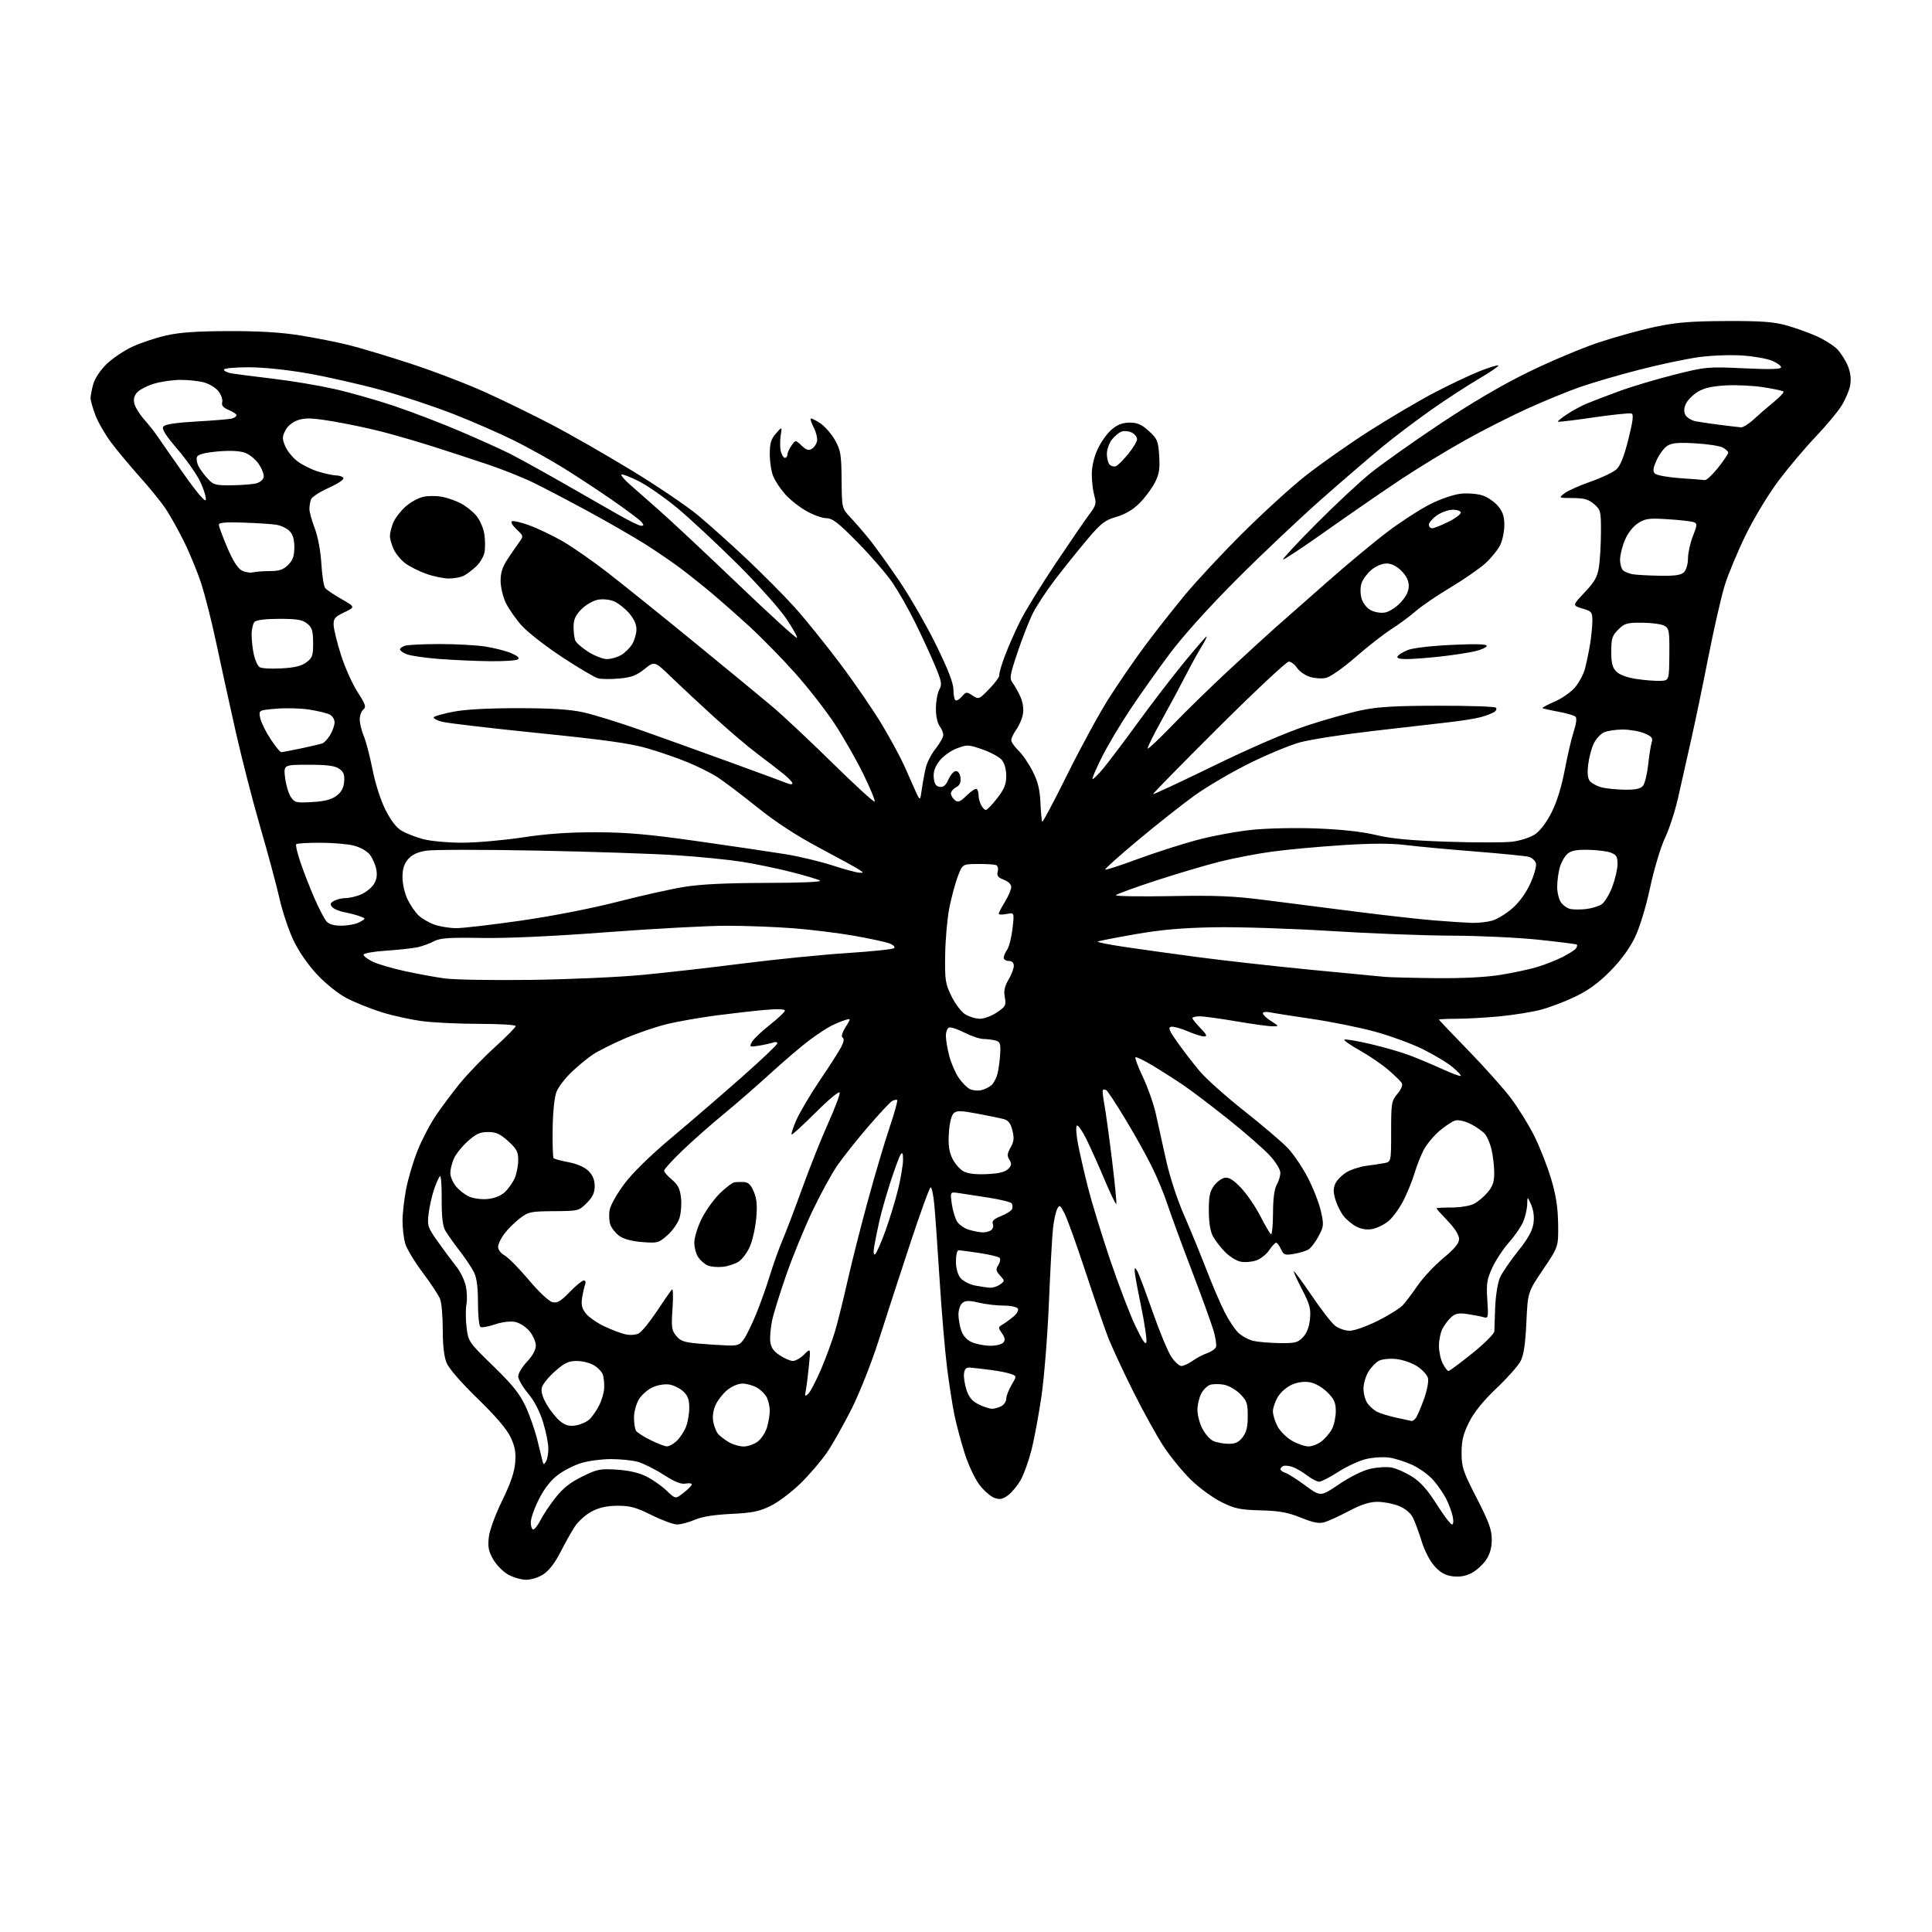 <?xml version="1.0" encoding="UTF-8" standalone="no"?>
<svg 
  version="1.1" 
  xmlns="http://www.w3.org/2000/svg" 
  xmlns:xlink="http://www.w3.org/1999/xlink" 
  xmlns:svg="http://www.w3.org/2000/svg"
  xmlns:rdf="http://www.w3.org/1999/02/22-rdf-syntax-ns#"
  xmlns:cc="http://creativecommons.org/ns#"
  xmlns:dc="http://purl.org/dc/elements/1.1/"
  viewBox="0 0 768 768"
  width="768"
  height="768"
>
<style>svg {background-color: white; }</style>"
<path stroke="none" fill="black" fill-rule="evenodd" d="M209.10,627.98C207.12,627.96 203.86,627.00 201.86,625.84C199.86,624.68 197.21,621.94 195.98,619.75C194.20,616.59 193.86,614.81 194.32,610.98C194.64,608.26 196.93,602.01 199.62,596.53C202.91,589.81 204.48,585.23 204.79,581.50C205.14,577.33 204.73,575.04 202.97,571.31C201.47,568.12 197.05,562.96 189.89,556.00C183.41,549.72 178.45,544.01 177.53,541.78C176.53,539.34 176.00,534.82 176.00,528.60C176.00,523.39 175.54,517.92 174.97,516.43C174.41,514.95 171.28,510.19 168.02,505.87C164.76,501.54 161.63,496.31 161.05,494.25C160.48,492.19 160.01,488.18 160.01,485.34C160.00,482.50 160.65,476.79 161.44,472.66C162.23,468.52 164.28,461.64 165.99,457.37C167.70,453.09 170.94,446.87 173.19,443.55C175.44,440.22 179.75,434.45 182.78,430.71C185.81,426.98 192.05,420.52 196.64,416.34C201.24,412.17 205.00,408.36 205.00,407.88C205.00,407.39 198.58,407.00 190.72,407.00C182.87,407.00 172.71,406.53 168.15,405.96C163.58,405.39 156.17,403.77 151.67,402.36C147.18,400.95 140.90,398.42 137.72,396.74C134.40,394.99 129.41,390.99 126.01,387.35C122.38,383.48 118.75,378.20 116.64,373.76C114.75,369.77 112.23,362.23 111.06,357.00C109.88,351.77 106.48,339.18 103.52,329.00C100.55,318.82 96.09,301.50 93.62,290.50C91.14,279.50 87.69,263.76 85.95,255.53C84.22,247.29 81.52,236.65 79.96,231.88C78.40,227.11 75.24,219.45 72.93,214.85C70.63,210.26 67.37,204.47 65.70,202.00C64.03,199.53 59.45,193.90 55.51,189.50C51.58,185.10 46.45,178.94 44.11,175.81C41.77,172.69 38.99,167.84 37.93,165.05C36.87,162.26 36.00,159.20 36.01,158.24C36.01,157.28 36.49,154.78 37.07,152.69C37.68,150.47 39.89,147.15 42.31,144.78C44.62,142.53 49.20,139.43 52.50,137.88C55.80,136.33 61.88,134.30 66.00,133.36C71.46,132.12 78.26,131.65 91.00,131.62C103.18,131.59 111.84,132.12 119.50,133.36C125.55,134.34 134.10,136.03 138.50,137.12C142.90,138.21 154.00,141.54 163.16,144.53C172.32,147.52 185.82,152.70 193.16,156.03C200.50,159.37 212.35,165.16 219.50,168.90C226.65,172.64 240.76,180.72 250.86,186.86C260.97,193.00 272.89,201.05 277.36,204.76C281.84,208.47 290.68,216.39 297.00,222.36C303.32,228.33 311.80,236.88 315.84,241.36C319.88,245.84 327.98,255.86 333.84,263.64C339.70,271.41 347.34,282.57 350.82,288.42C354.30,294.27 358.26,301.64 359.63,304.78C361.00,307.93 362.94,312.30 363.94,314.50C365.77,318.50 365.77,318.50 366.47,313.50C366.86,310.75 367.59,306.87 368.09,304.88C368.59,302.90 370.35,299.57 372.00,297.50C373.65,295.42 374.99,293.00 374.97,292.11C374.95,291.23 374.28,289.63 373.47,288.56C372.61,287.43 372.01,284.51 372.04,281.56C372.05,278.78 372.66,275.43 373.39,274.12C374.56,272.02 374.34,270.87 371.48,264.12C369.71,259.93 366.22,252.38 363.73,247.34C361.24,242.30 357.27,235.33 354.92,231.84C352.57,228.35 346.33,221.11 341.05,215.75C333.19,207.76 330.92,206.00 328.48,205.99C326.84,205.99 323.21,204.67 320.42,203.07C317.63,201.47 313.86,198.47 312.05,196.40C310.23,194.34 308.13,191.16 307.37,189.35C306.62,187.55 306.00,183.60 306.00,180.59C306.00,176.20 306.49,174.55 308.45,172.31C310.91,169.50 310.91,169.50 310.33,173.20C310.02,175.23 310.04,178.04 310.40,179.45C310.75,180.85 311.48,182.00 312.02,182.00C312.56,182.00 313.00,181.43 313.00,180.72C313.00,180.02 313.72,178.41 314.61,177.15C316.22,174.85 316.22,174.85 318.65,177.14C320.56,178.94 321.46,179.20 322.79,178.36C323.73,177.78 324.64,176.36 324.81,175.22C324.98,174.07 324.39,171.71 323.49,169.97C322.59,168.24 322.04,166.63 322.27,166.40C322.50,166.17 324.22,167.02 326.09,168.28C327.97,169.54 330.61,172.58 331.97,175.04C334.18,179.01 334.46,180.75 334.55,190.77C334.64,202.05 334.64,202.05 338.14,205.77C340.06,207.82 343.46,211.75 345.68,214.50C347.90,217.25 353.22,224.66 357.50,230.96C361.77,237.27 368.36,248.72 372.14,256.42C376.90,266.13 379.00,271.56 379.00,274.15C379.00,276.20 379.37,278.11 379.82,278.39C380.27,278.67 381.42,277.99 382.38,276.87C384.02,274.96 384.25,274.94 386.61,276.48C389.06,278.09 389.20,278.03 393.30,273.81C395.60,271.44 397.37,269.00 397.23,268.40C397.09,267.79 398.11,264.29 399.49,260.61C400.88,256.94 403.64,250.69 405.63,246.72C407.62,242.75 413.91,232.53 419.62,224.00C425.32,215.47 431.34,206.70 432.99,204.50C435.69,200.91 435.90,200.13 435.00,197.00C434.45,195.08 434.00,191.26 434.01,188.51C434.02,185.37 434.90,181.62 436.37,178.46C437.66,175.69 440.16,172.20 441.93,170.71C444.24,168.77 446.27,168.00 449.09,168.00C452.17,168.00 453.83,168.74 456.71,171.37C460.09,174.47 460.42,175.27 460.80,181.20C461.13,186.39 460.79,188.49 459.06,191.87C457.88,194.19 455.15,197.85 453.00,200.00C450.38,202.62 447.32,204.43 443.78,205.46C439.12,206.81 437.69,207.94 431.95,214.75C428.36,219.01 422.67,226.10 419.32,230.50C415.96,234.90 412.03,240.88 410.57,243.80C409.11,246.71 406.38,253.68 404.50,259.29C401.40,268.53 401.22,269.67 402.57,271.49C403.39,272.60 404.76,275.05 405.63,276.95C406.56,279.01 406.98,281.74 406.66,283.71C406.36,285.53 405.20,288.32 404.06,289.91C402.93,291.51 402.00,293.44 402.00,294.22C402.00,294.99 403.29,296.86 404.87,298.37C406.44,299.88 408.98,303.59 410.51,306.61C412.60,310.73 413.36,313.85 413.59,319.16C413.76,323.05 414.09,326.42 414.32,326.66C414.56,326.89 419.05,318.40 424.31,307.79C429.57,297.18 436.94,283.66 440.69,277.74C444.43,271.83 450.93,262.38 455.12,256.74C459.31,251.11 466.47,242.00 471.03,236.50C475.58,231.00 485.88,219.96 493.91,211.97C501.93,203.98 513.12,193.78 518.76,189.30C524.41,184.81 535.76,176.82 543.98,171.54C552.21,166.26 564.02,159.30 570.22,156.06C576.42,152.83 584.57,148.97 588.32,147.50C592.07,146.02 595.35,145.02 595.62,145.28C595.88,145.54 592.43,147.90 587.97,150.52C583.50,153.14 575.13,158.58 569.37,162.62C563.60,166.65 554.98,173.15 550.19,177.06C545.41,180.97 534.30,190.51 525.50,198.27C516.70,206.02 501.39,220.49 491.48,230.43C480.38,241.56 470.17,252.92 464.88,260.00C460.16,266.32 453.13,276.25 449.26,282.05C445.39,287.85 440.34,296.34 438.05,300.90C435.75,305.47 434.07,309.40 434.31,309.64C434.55,309.88 436.53,307.92 438.71,305.29C440.89,302.66 447.09,294.43 452.50,287.00C457.90,279.57 466.11,268.89 470.74,263.25C475.37,257.61 479.37,253.00 479.64,253.00C479.90,253.00 478.94,254.91 477.51,257.25C476.08,259.59 473.30,264.65 471.33,268.50C469.37,272.35 465.07,280.36 461.77,286.30C458.47,292.24 455.98,297.31 456.23,297.56C456.48,297.81 460.92,293.62 466.09,288.24C471.27,282.86 481.35,273.03 488.50,266.39C495.65,259.75 504.01,252.11 507.07,249.41C510.14,246.71 519.28,238.65 527.39,231.50C535.49,224.35 546.48,215.22 551.81,211.21C557.14,207.20 564.76,202.29 568.74,200.31C572.89,198.24 578.06,196.51 580.87,196.24C583.56,195.98 587.38,196.30 589.35,196.95C591.32,197.60 594.07,199.49 595.47,201.14C597.36,203.39 598.00,205.30 598.00,208.68C598.00,211.16 597.28,214.71 596.40,216.56C595.53,218.41 592.92,221.66 590.61,223.79C588.30,225.92 582.04,230.27 576.71,233.45C571.37,236.64 565.09,240.91 562.75,242.96C560.41,245.00 556.02,248.24 553.00,250.17C549.98,252.09 543.60,257.07 538.83,261.24C533.90,265.53 528.82,269.10 527.08,269.48C525.39,269.85 522.47,269.65 520.59,269.03C518.70,268.41 516.44,266.80 515.56,265.45C514.68,264.10 513.21,263.00 512.31,263.00C511.40,263.00 498.82,274.78 484.35,289.19C469.88,303.59 458.18,315.52 458.36,315.69C458.53,315.86 469.43,310.77 482.58,304.37C497.31,297.19 511.48,291.09 519.51,288.44C526.68,286.08 536.36,283.35 541.02,282.37C547.65,280.97 554.35,280.57 571.66,280.54C583.85,280.52 594.19,280.86 594.63,281.30C595.08,281.75 594.78,282.53 593.97,283.05C593.16,283.57 590.79,284.47 588.71,285.05C586.62,285.63 581.00,286.54 576.21,287.08C571.42,287.63 557.83,289.18 546.00,290.55C534.17,291.91 521.12,293.93 517.00,295.03C512.88,296.14 503.65,299.95 496.50,303.51C489.35,307.07 479.60,312.80 474.83,316.24C470.05,319.68 460.02,327.61 452.52,333.86C445.03,340.12 439.09,345.43 439.33,345.67C439.57,345.91 445.33,344.05 452.13,341.53C458.94,339.01 469.49,335.62 475.59,333.98C481.68,332.34 491.58,330.49 497.59,329.88C503.78,329.24 514.98,329.00 523.50,329.33C533.27,329.70 541.42,330.60 546.89,331.91C553.05,333.39 560.63,334.10 575.40,334.60C586.47,334.98 598.08,334.97 601.21,334.58C604.40,334.18 608.35,332.89 610.20,331.65C612.21,330.29 614.77,326.91 616.77,322.96C618.88,318.79 620.74,312.79 622.02,306.02C623.11,300.25 624.72,293.35 625.61,290.68C626.57,287.77 626.86,285.46 626.31,284.91C625.82,284.42 622.73,283.51 619.45,282.91C616.18,282.31 613.34,281.66 613.15,281.48C612.96,281.29 615.10,280.15 617.91,278.94C620.72,277.74 624.34,275.24 625.97,273.39C627.59,271.54 629.42,268.16 630.03,265.88C630.65,263.60 631.56,259.21 632.07,256.12C632.57,253.03 632.99,248.83 632.99,246.79C633.00,243.33 632.73,243.00 629.00,241.88C625.01,240.69 625.01,240.69 629.92,235.49C633.90,231.28 634.98,229.36 635.60,225.40C636.02,222.70 636.38,216.51 636.40,211.63C636.43,203.17 636.30,202.66 633.66,200.38C631.45,198.48 629.73,198.00 625.19,197.98C619.50,197.96 619.50,197.96 621.93,196.09C623.26,195.06 627.93,192.98 632.30,191.46C636.67,189.93 641.28,187.75 642.54,186.59C644.13,185.14 645.59,181.48 647.29,174.67C649.14,167.31 649.45,164.73 648.54,164.38C647.86,164.12 641.08,164.82 633.47,165.93C625.86,167.05 619.48,167.81 619.29,167.63C619.11,167.44 620.72,166.13 622.87,164.71C625.02,163.28 628.51,161.38 630.64,160.48C632.76,159.58 638.66,157.32 643.73,155.47C648.81,153.61 658.70,150.66 665.70,148.91C678.12,145.80 678.80,145.74 693.22,146.41C703.73,146.90 708.00,146.78 708.00,146.00C708.00,145.39 706.38,144.22 704.40,143.39C702.42,142.57 697.13,141.63 692.65,141.32C688.17,141.00 680.45,141.28 675.50,141.94C670.55,142.60 659.75,144.88 651.50,147.01C643.25,149.13 632.60,152.25 627.82,153.94C623.05,155.62 613.79,159.43 607.24,162.39C600.69,165.35 589.52,171.02 582.42,174.99C575.31,178.95 563.88,185.92 557.00,190.48C550.12,195.04 536.85,204.19 527.50,210.81C518.16,217.43 510.30,222.64 510.05,222.39C509.80,222.14 515.65,215.84 523.05,208.39C530.45,200.94 540.10,191.91 544.50,188.33C548.90,184.74 561.27,175.95 572.00,168.79C584.87,160.19 596.94,153.10 607.50,147.93C616.30,143.63 628.93,138.31 635.56,136.11C642.19,133.91 652.32,131.12 658.06,129.91C666.39,128.15 672.04,127.69 686.00,127.62C699.83,127.55 704.85,127.90 709.93,129.29C713.47,130.26 718.94,132.21 722.09,133.62C725.23,135.03 728.95,137.38 730.35,138.84C731.75,140.30 733.62,143.24 734.51,145.38C735.59,147.96 735.92,150.52 735.49,153.05C735.14,155.14 733.55,158.89 731.97,161.39C730.39,163.88 725.75,169.43 721.66,173.71C717.57,178.00 711.01,185.78 707.07,191.00C703.03,196.37 697.36,205.72 694.03,212.50C690.80,219.10 687.01,228.17 685.62,232.65C684.23,237.13 681.30,249.96 679.10,261.15C676.91,272.34 673.78,287.35 672.16,294.50C670.54,301.65 668.26,311.80 667.08,317.05C665.91,322.30 663.57,329.50 661.88,333.05C660.15,336.69 657.57,345.29 655.95,352.79C654.20,360.90 651.81,368.70 649.82,372.79C647.73,377.11 644.24,381.85 640.03,386.10C635.37,390.81 631.36,393.72 626.00,396.27C621.88,398.24 615.69,400.57 612.26,401.45C608.83,402.33 601.63,403.48 596.26,404.00C590.89,404.52 583.24,404.96 579.25,404.97C575.26,404.99 572.00,405.13 572.00,405.29C572.00,405.46 577.24,410.97 583.64,417.54C590.04,424.12 597.66,432.65 600.57,436.50C603.48,440.35 607.67,447.10 609.87,451.50C612.07,455.90 615.08,463.55 616.56,468.50C618.54,475.11 619.28,479.90 619.38,486.56C619.50,495.61 619.50,495.61 613.40,504.64C607.31,513.66 607.31,513.66 606.76,525.69C606.36,534.22 605.70,538.67 604.48,541.04C603.54,542.86 599.21,547.74 594.86,551.88C589.52,556.96 586.00,561.32 583.98,565.35C581.63,570.06 581.00,572.64 581.00,577.57C581.00,583.24 581.55,584.89 587.00,595.50C591.86,604.96 593.00,608.09 593.00,611.95C593.00,615.23 592.30,617.76 590.73,620.10C589.48,621.97 586.89,624.31 584.98,625.30C582.63,626.52 580.20,626.95 577.50,626.61C574.58,626.26 572.64,625.19 570.32,622.65C568.41,620.57 566.32,616.55 565.11,612.62C564.00,609.02 562.41,604.76 561.58,603.16C560.66,601.37 558.51,599.62 556.02,598.62C553.79,597.73 549.98,597.00 547.55,597.00C544.42,597.00 541.17,598.04 536.32,600.60C532.57,602.58 528.20,604.60 526.60,605.07C524.36,605.75 522.21,605.34 517.10,603.29C511.86,601.18 508.57,600.58 501.13,600.39C492.98,600.18 490.95,599.76 485.56,597.11C482.16,595.43 476.70,591.45 473.43,588.26C470.16,585.07 465.27,579.10 462.57,574.99C459.86,570.89 454.32,560.86 450.26,552.71C446.20,544.56 441.72,534.88 440.32,531.20C438.91,527.51 434.91,515.86 431.43,505.30C427.95,494.74 424.24,484.42 423.18,482.37C421.44,478.96 421.18,478.80 420.26,480.57C419.70,481.63 418.96,484.98 418.61,488.00C418.26,491.02 417.52,504.28 416.98,517.47C416.43,530.65 415.09,547.56 413.99,555.05C412.90,562.54 411.11,572.17 410.01,576.45C408.92,580.73 407.01,586.05 405.76,588.28C404.52,590.50 402.26,593.24 400.75,594.36C398.56,595.97 397.45,596.19 395.30,595.44C393.81,594.91 391.12,592.56 389.33,590.21C387.52,587.84 384.91,582.26 383.47,577.71C382.04,573.20 380.23,566.46 379.45,562.74C378.66,559.02 377.33,550.47 376.48,543.74C375.63,537.01 374.28,521.15 373.49,508.50C372.70,495.85 371.75,482.46 371.39,478.75C371.04,475.04 370.39,472.00 369.95,472.00C369.52,472.00 365.79,482.24 361.67,494.75C357.54,507.26 351.95,524.48 349.23,533.02C346.48,541.65 341.76,553.57 338.60,559.89C335.47,566.13 331.06,573.96 328.80,577.30C326.53,580.63 321.77,586.20 318.22,589.67C314.66,593.14 309.30,597.18 306.30,598.64C301.81,600.84 299.03,601.40 290.67,601.80C283.93,602.12 279.04,602.91 276.17,604.14C273.78,605.16 270.64,606.00 269.18,606.00C267.71,606.00 263.14,604.32 259.01,602.27C252.81,599.19 250.45,598.54 245.50,598.56C241.28,598.58 238.24,599.25 235.25,600.81C232.91,602.04 229.89,604.72 228.54,606.77C227.19,608.82 224.60,613.42 222.79,617.00C220.71,621.11 218.25,624.33 216.10,625.75C214.13,627.06 211.20,627.99 209.10,627.98zM211.98,608.00C212.52,608.00 213.84,606.28 214.91,604.18C215.98,602.08 218.67,598.07 220.89,595.26C223.76,591.62 226.78,589.25 231.45,586.95C237.43,584.00 238.59,583.78 245.24,584.21C250.01,584.52 254.04,585.46 257.00,586.95C259.48,588.19 263.08,590.72 265.01,592.57C268.51,595.93 268.51,595.93 271.76,593.39C273.54,592.00 275.00,590.50 275.00,590.07C275.00,589.63 273.87,589.49 272.50,589.76C270.73,590.09 268.16,589.05 263.75,586.20C260.31,583.99 255.70,581.69 253.50,581.09C251.30,580.50 246.54,580.01 242.93,580.01C239.32,580.00 234.05,580.69 231.23,581.53C228.40,582.36 224.16,584.50 221.79,586.28C218.96,588.41 216.40,591.68 214.25,595.91C212.46,599.43 211.00,603.59 211.00,605.16C211.00,606.72 211.44,608.00 211.98,608.00zM577.18,606.00C577.76,606.00 577.87,604.68 577.46,602.75C577.07,600.96 575.91,597.83 574.87,595.78C573.84,593.73 571.53,590.40 569.75,588.37C567.97,586.34 564.26,583.64 561.51,582.37C558.76,581.09 554.61,579.76 552.29,579.42C549.97,579.07 545.81,579.33 543.04,579.99C540.27,580.66 535.29,582.95 531.97,585.10C528.65,587.24 525.24,589.00 524.40,589.00C523.56,589.00 521.43,587.91 519.68,586.57C517.93,585.23 515.37,583.72 514.00,583.21C512.62,582.70 510.94,582.49 510.25,582.73C509.56,582.97 509.00,583.55 509.00,584.02C509.00,584.48 509.89,585.15 510.97,585.49C512.05,585.83 515.64,588.11 518.95,590.55C524.97,594.98 524.97,594.98 532.28,590.02C536.58,587.10 541.67,584.58 544.65,583.89C547.43,583.25 551.27,583.02 553.18,583.37C555.09,583.73 558.76,585.36 561.34,587.00C564.69,589.13 567.47,592.24 571.11,597.99C573.91,602.39 576.64,606.00 577.18,606.00zM217.04,580.97C217.55,580.16 217.98,577.86 217.98,575.86C217.99,573.85 217.05,569.13 215.88,565.36C214.53,560.97 212.36,556.83 209.88,553.86C207.75,551.31 206.00,548.27 206.00,547.11C206.00,545.95 207.57,543.33 209.50,541.29C211.73,538.93 213.00,536.60 213.00,534.87C213.00,533.38 211.85,530.78 210.44,529.11C208.98,527.38 206.50,525.81 204.67,525.47C202.79,525.11 199.51,525.53 196.71,526.48C194.10,527.37 191.52,527.82 190.98,527.49C190.44,527.15 190.00,522.84 190.00,517.89C190.00,511.62 189.51,507.93 188.39,505.70C187.51,503.94 184.88,500.02 182.54,497.00C180.21,493.98 177.68,490.38 176.91,489.00C175.97,487.32 175.54,483.33 175.58,476.80C175.62,471.47 175.32,467.30 174.92,467.55C174.52,467.80 173.46,470.13 172.57,472.73C171.69,475.34 170.70,479.73 170.37,482.51C169.81,487.27 170.02,487.89 174.14,493.70C176.54,497.09 179.78,501.45 181.35,503.41C182.92,505.36 184.62,508.81 185.13,511.07C185.64,513.34 185.77,516.73 185.41,518.61C185.06,520.49 185.09,524.59 185.48,527.73C186.19,533.34 186.35,533.58 196.05,543.00C203.74,550.47 206.57,554.01 208.92,559.04C210.58,562.59 212.69,568.65 213.62,572.50C214.54,576.35 215.48,580.16 215.70,580.97C216.06,582.27 216.22,582.27 217.04,580.97zM265.06,574.95C265.92,574.98 267.66,574.04 268.92,572.86C270.19,571.68 271.85,569.22 272.61,567.39C273.37,565.56 274.00,562.10 274.00,559.71C274.00,556.45 273.42,554.80 271.70,553.19C270.44,552.00 268.04,550.76 266.38,550.43C264.60,550.07 261.86,550.45 259.70,551.35C257.67,552.20 255.15,554.35 254.03,556.19C252.88,558.07 252.01,561.23 252.02,563.50C252.03,565.70 252.39,568.06 252.82,568.75C253.26,569.43 255.84,571.10 258.56,572.44C261.28,573.79 264.20,574.92 265.06,574.95zM295.62,575.00C297.33,575.00 299.90,574.08 301.33,572.95C302.76,571.83 304.39,569.24 304.96,567.20C305.53,565.17 305.99,562.28 305.99,560.80C306.00,559.31 305.51,557.02 304.91,555.71C304.32,554.40 302.56,552.58 301.01,551.67C299.46,550.75 296.83,550.00 295.17,550.00C293.35,550.00 290.88,551.07 288.94,552.70C287.17,554.19 285.09,556.94 284.31,558.81C283.44,560.89 283.15,563.42 283.56,565.35C283.93,567.08 284.74,569.14 285.37,569.91C285.99,570.69 287.85,572.15 289.50,573.16C291.15,574.17 293.90,574.99 295.62,575.00zM520.12,574.98C521.55,574.99 523.92,574.06 525.39,572.91C526.85,571.76 528.71,569.54 529.52,567.96C530.33,566.39 531.00,563.23 531.00,560.95C531.00,557.58 530.37,556.17 527.68,553.48C525.77,551.57 522.86,549.88 520.84,549.50C518.58,549.07 516.03,549.38 513.68,550.36C511.67,551.20 509.14,553.35 508.03,555.19C506.92,557.01 506.01,559.63 506.00,561.02C506.00,562.40 506.83,565.10 507.85,567.02C508.87,568.93 511.46,571.51 513.60,572.73C515.75,573.96 518.68,574.97 520.12,574.98zM488.18,573.93C491.01,573.98 492.33,573.39 493.93,571.37C495.48,569.39 496.00,567.28 496.00,562.94C496.00,557.83 495.65,556.80 492.96,554.11C491.29,552.44 488.40,550.79 486.55,550.44C484.69,550.09 482.23,550.11 481.08,550.48C479.92,550.84 478.31,552.44 477.49,554.02C476.67,555.60 476.00,558.52 476.00,560.49C476.00,562.46 476.87,565.78 477.93,567.85C478.98,569.93 480.90,572.13 482.18,572.75C483.45,573.36 486.15,573.90 488.18,573.93zM228.87,566.63C230.73,566.33 233.14,565.28 234.23,564.29C235.32,563.31 237.08,560.80 238.14,558.73C239.20,556.65 240.12,553.50 240.18,551.73C240.25,549.95 240.01,547.58 239.65,546.47C239.29,545.35 237.70,543.66 236.10,542.72C234.50,541.77 231.41,541.00 229.24,541.00C226.03,541.00 224.40,541.78 220.64,545.09C218.08,547.34 215.72,550.25 215.39,551.57C214.99,553.18 215.65,555.43 217.39,558.41C218.83,560.85 221.24,563.83 222.75,565.02C224.80,566.63 226.35,567.04 228.87,566.63zM561.13,564.87C561.47,564.94 562.21,564.44 562.76,563.75C563.31,563.06 564.77,559.71 566.00,556.29C567.27,552.76 567.98,549.10 567.64,547.79C567.31,546.53 565.35,544.41 563.27,543.08C561.20,541.75 557.43,540.46 554.90,540.22C552.37,539.97 549.30,540.30 548.09,540.95C546.88,541.60 545.02,543.56 543.95,545.31C542.88,547.07 542.01,550.09 542.00,552.03C542.00,553.97 542.70,556.55 543.55,557.77C544.40,558.99 546.08,560.51 547.28,561.15C548.49,561.79 551.95,562.86 554.98,563.53C558.02,564.20 560.78,564.80 561.13,564.87zM394.32,560.00C395.31,560.00 397.00,559.53 398.07,558.96C399.13,558.40 400.00,557.07 400.00,556.02C400.00,554.97 400.94,552.52 402.09,550.57C404.19,547.02 404.19,547.02 401.84,546.16C400.55,545.68 396.80,544.95 393.50,544.53C390.20,544.11 386.60,543.70 385.50,543.63C384.06,543.54 383.42,544.21 383.20,546.03C383.04,547.43 383.49,550.35 384.20,552.53C385.15,555.43 386.44,556.97 389.00,558.25C390.93,559.21 393.32,560.00 394.32,560.00zM321.34,554.00C322.19,553.17 324.46,548.80 326.39,544.28C328.32,539.77 330.80,533.02 331.91,529.28C333.02,525.55 335.29,516.42 336.96,509.00C338.63,501.57 342.28,487.18 345.07,477.00C347.85,466.82 351.71,453.84 353.63,448.15C355.55,442.45 356.91,437.57 356.64,437.31C356.37,437.04 355.48,437.20 354.65,437.66C353.83,438.12 349.49,442.77 344.99,448.00C340.50,453.23 335.00,460.16 332.77,463.41C330.54,466.65 326.12,474.75 322.95,481.41C319.78,488.06 315.12,499.42 312.60,506.66C310.08,513.89 307.53,522.07 306.94,524.84C306.35,527.60 306.01,531.34 306.18,533.15C306.42,535.58 307.38,537.03 309.90,538.72C311.77,539.97 314.15,541.00 315.19,541.00C316.24,541.00 318.25,539.84 319.67,538.42C322.25,535.84 322.25,535.84 321.58,542.67C321.22,546.43 320.66,550.85 320.36,552.50C319.86,555.19 319.96,555.34 321.34,554.00zM575.79,545.00C576.19,545.00 580.45,541.84 585.26,537.97C590.07,534.10 594.01,530.16 594.02,529.22C594.03,528.27 594.18,523.90 594.36,519.50C594.55,515.10 595.37,509.93 596.20,508.00C597.02,506.07 600.23,501.35 603.32,497.50C607.32,492.53 609.12,489.33 609.56,486.45C609.95,483.81 609.64,481.19 608.67,478.95C607.16,475.50 607.16,475.50 607.08,478.78C607.04,480.59 606.33,483.66 605.52,485.61C604.71,487.55 602.17,491.25 599.88,493.82C597.59,496.40 594.60,500.91 593.24,503.86C591.09,508.50 590.82,510.23 591.23,516.69C591.69,523.90 591.64,524.14 589.60,523.57C588.45,523.24 585.58,522.69 583.23,522.35C579.86,521.85 578.53,522.12 576.88,523.61C575.73,524.65 574.17,526.71 573.40,528.20C572.63,529.68 572.00,532.75 572.00,535.00C572.00,537.25 572.69,540.43 573.53,542.05C574.36,543.67 575.38,545.00 575.79,545.00zM469.61,543.00C470.48,543.00 472.48,542.08 474.05,540.96C475.62,539.84 478.25,538.46 479.88,537.89C481.51,537.33 483.08,536.23 483.38,535.46C483.67,534.69 483.21,531.69 482.35,528.78C481.49,525.88 477.52,514.95 473.53,504.50C469.54,494.05 465.25,482.35 464.00,478.50C462.74,474.65 459.93,467.90 457.75,463.50C455.57,459.10 450.85,450.65 447.25,444.72C443.66,438.79 440.30,433.69 439.79,433.37C439.28,433.06 438.67,433.00 438.43,433.24C438.19,433.48 438.42,435.96 438.95,438.76C439.49,441.56 440.87,451.57 442.03,461.02C443.19,470.46 443.96,478.37 443.73,478.60C443.51,478.83 441.38,474.40 439.00,468.75C436.62,463.11 433.38,455.90 431.80,452.71C430.22,449.53 428.55,447.16 428.08,447.45C427.61,447.74 427.81,451.02 428.52,454.74C429.24,458.46 431.01,466.23 432.47,472.00C433.93,477.77 437.85,490.60 441.19,500.50C444.53,510.40 449.08,522.33 451.30,527.00C454.18,533.04 455.46,534.90 455.72,533.42C455.93,532.27 454.95,525.80 453.55,519.04C452.15,512.27 451.01,506.01 451.03,505.12C451.06,503.75 451.22,503.78 452.12,505.33C452.71,506.33 455.41,513.53 458.14,521.33C460.86,529.12 464.20,537.19 465.56,539.25C466.92,541.31 468.74,543.00 469.61,543.00zM289.18,534.84C293.25,534.98 294.11,534.64 295.77,532.25C296.82,530.74 299.05,526.12 300.72,522.00C302.39,517.88 304.79,511.12 306.04,507.00C307.29,502.88 309.54,496.57 311.05,493.00C312.56,489.43 316.15,479.98 319.03,472.00C321.91,464.02 326.48,452.58 329.17,446.57C331.87,440.56 333.95,435.05 333.79,434.32C333.63,433.59 329.49,437.00 324.50,441.98C319.55,446.91 315.17,450.96 314.76,450.98C314.36,450.99 315.17,448.41 316.56,445.25C317.95,442.09 322.19,434.94 325.97,429.36C329.74,423.78 333.55,417.84 334.41,416.17C335.44,414.18 335.63,412.89 334.96,412.48C334.32,412.08 334.75,410.52 336.12,408.30C338.31,404.77 338.31,404.77 335.90,405.51C334.58,405.92 332.15,406.92 330.50,407.74C328.85,408.56 325.02,411.06 322.00,413.30C318.98,415.53 312.00,421.47 306.50,426.49C301.00,431.52 292.45,438.95 287.50,443.02C282.55,447.08 275.24,453.54 271.25,457.37C267.26,461.20 264.00,464.79 264.00,465.35C264.00,465.90 265.39,467.52 267.10,468.94C269.50,470.95 270.31,472.56 270.71,476.14C271.00,478.68 270.70,482.37 270.06,484.33C269.41,486.29 267.25,489.33 265.26,491.07C261.82,494.10 261.35,494.22 255.21,493.73C251.02,493.39 247.84,492.52 246.13,491.25C244.68,490.18 243.10,488.17 242.61,486.80C242.12,485.43 242.01,482.77 242.36,480.90C242.71,479.03 245.36,474.36 248.25,470.52C251.52,466.17 258.59,459.26 267.00,452.20C274.43,445.97 286.91,435.21 294.75,428.29C302.59,421.37 309.00,415.28 309.00,414.75C309.00,414.22 308.29,414.06 307.41,414.40C306.54,414.73 304.01,415.29 301.80,415.65C297.96,416.26 297.82,416.20 298.89,414.21C299.50,413.07 302.70,410.01 306.00,407.42C309.30,404.83 312.00,402.27 312.00,401.73C312.00,401.13 309.05,401.02 304.25,401.44C299.99,401.81 291.32,402.79 285.00,403.61C278.68,404.44 269.90,405.96 265.50,407.00C261.10,408.04 253.41,410.65 248.41,412.80C243.41,414.95 237.61,417.87 235.51,419.30C233.42,420.72 229.68,423.82 227.20,426.17C224.73,428.53 222.07,431.98 221.29,433.84C220.41,435.95 219.81,441.46 219.69,448.52C219.59,454.74 219.76,460.09 220.08,460.41C220.39,460.73 223.09,461.45 226.07,462.01C229.49,462.66 232.40,463.95 233.95,465.49C235.63,467.18 236.40,469.06 236.40,471.50C236.40,474.16 235.60,475.86 233.23,478.23C230.12,481.34 229.91,481.39 220.19,481.46C210.99,481.52 210.07,481.71 206.69,484.29C204.69,485.81 201.92,488.55 200.53,490.37C199.14,492.20 198.00,494.58 198.00,495.68C198.00,496.78 199.13,498.27 200.56,499.03C201.97,499.79 206.27,504.14 210.11,508.69C214.07,513.41 218.14,517.25 219.53,517.60C221.52,518.10 222.81,517.35 226.45,513.61C228.91,511.07 231.44,509.00 232.07,509.00C232.70,509.00 232.94,509.71 232.60,510.59C232.27,511.46 231.73,513.82 231.41,515.84C230.96,518.64 231.31,520.12 232.88,522.12C234.01,523.56 237.31,525.86 240.22,527.24C243.12,528.61 246.94,530.05 248.69,530.43C250.51,530.83 252.76,530.66 253.93,530.04C255.06,529.43 258.30,525.47 261.13,521.22C263.96,516.97 266.64,513.09 267.10,512.59C267.55,512.09 267.66,515.46 267.34,520.09C266.82,527.57 266.98,528.78 268.79,531.00C270.48,533.08 271.97,533.60 277.66,534.09C281.42,534.42 286.61,534.76 289.18,534.84zM393.63,534.96C395.90,534.98 398.25,534.41 398.85,533.68C399.66,532.71 399.51,531.75 398.29,530.00C396.73,527.78 396.74,527.57 398.46,526.57C399.47,525.98 401.42,524.56 402.80,523.41C404.25,522.22 405.01,520.83 404.60,520.16C404.21,519.52 401.69,519.00 399.02,519.00C396.34,519.00 391.89,518.48 389.12,517.84C385.14,516.92 383.77,516.94 382.55,517.96C381.70,518.67 381.00,520.70 381.00,522.47C381.00,524.25 381.51,527.17 382.13,528.96C382.87,531.06 384.37,532.69 386.38,533.57C388.10,534.31 391.36,534.94 393.63,534.96zM508.58,533.90C514.88,533.99 515.91,533.73 517.97,531.53C519.51,529.90 520.44,527.45 520.74,524.28C521.13,520.23 520.65,518.45 517.59,512.59C515.61,508.79 514.13,505.53 514.32,505.35C514.50,505.17 517.69,509.51 521.40,514.99C525.11,520.48 529.30,525.88 530.71,526.98C532.12,528.09 534.73,529.00 536.52,529.00C538.31,529.00 543.32,527.22 547.67,525.05C552.01,522.87 556.51,520.06 557.66,518.80C558.82,517.53 561.50,513.98 563.63,510.89C565.76,507.81 570.31,502.96 573.75,500.11C578.30,496.34 580.00,494.26 580.00,492.48C580.00,490.94 578.33,488.29 575.50,485.34C573.02,482.76 571.00,480.50 571.00,480.32C571.00,480.14 573.72,480.00 577.05,480.00C580.41,480.00 584.36,479.35 585.93,478.54C587.49,477.73 589.94,475.67 591.38,473.96C593.40,471.56 593.99,469.78 593.98,466.17C593.96,463.60 593.49,459.48 592.92,457.01C592.35,454.55 591.12,451.69 590.19,450.66C589.26,449.63 586.76,447.90 584.63,446.81C582.50,445.73 579.80,445.08 578.61,445.38C577.42,445.68 574.53,447.57 572.19,449.57C569.85,451.57 567.00,455.04 565.86,457.26C564.73,459.49 563.12,463.61 562.29,466.41C561.46,469.21 559.50,474.03 557.94,477.12C556.38,480.21 553.72,483.90 552.02,485.33C550.33,486.75 547.43,488.20 545.59,488.55C543.41,488.96 541.19,488.63 539.21,487.61C537.54,486.75 535.24,484.85 534.09,483.38C532.94,481.92 531.48,478.99 530.84,476.86C529.97,473.96 529.97,472.37 530.82,470.49C531.45,469.12 533.42,467.11 535.20,466.03C536.98,464.94 540.47,463.79 542.97,463.46C545.46,463.14 548.74,462.64 550.25,462.36C553.00,461.84 553.00,461.84 553.00,449.81C553.00,438.44 553.14,437.63 555.50,434.81C557.00,433.03 557.71,431.32 557.25,430.55C556.84,429.85 554.41,427.48 551.86,425.28C549.31,423.09 544.21,419.61 540.53,417.56C536.86,415.50 534.09,413.57 534.39,413.28C534.69,412.98 539.30,413.75 544.65,414.98C550.00,416.22 557.10,418.27 560.44,419.54C563.77,420.81 569.59,423.26 573.36,424.98C577.13,426.71 580.42,427.92 580.66,427.67C580.90,427.43 579.39,425.82 577.30,424.10C575.21,422.37 569.90,419.19 565.50,417.02C561.10,414.86 552.55,411.73 546.50,410.08C540.45,408.43 529.20,406.16 521.50,405.03C513.80,403.90 506.26,402.72 504.75,402.41C503.23,402.10 502.00,402.28 502.00,402.82C502.00,403.36 503.46,404.74 505.25,405.88C508.50,407.97 508.50,407.97 505.85,407.98C504.39,407.99 497.93,407.10 491.50,406.00C485.07,404.90 478.50,404.00 476.90,404.00C475.31,404.00 474.00,404.32 474.00,404.70C474.00,405.09 475.44,406.89 477.20,408.70C479.72,411.31 480.02,412.00 478.63,412.00C477.66,412.00 474.69,411.06 472.02,409.91C469.34,408.76 466.43,407.97 465.53,408.16C464.24,408.43 464.77,409.72 468.20,414.55C470.57,417.88 474.52,423.00 477.00,425.93C479.48,428.86 487.35,435.88 494.50,441.54C501.65,447.20 509.40,453.78 511.71,456.17C514.03,458.55 517.69,463.92 519.86,468.10C522.02,472.28 524.37,478.30 525.08,481.47C526.29,486.85 526.22,487.51 524.17,491.39C522.96,493.67 521.17,496.04 520.19,496.65C519.22,497.25 516.61,498.06 514.40,498.43C510.74,499.05 510.27,498.88 509.21,496.56C508.57,495.15 507.70,494.00 507.27,494.00C506.85,494.00 505.60,495.35 504.50,497.00C503.40,498.65 501.04,500.49 499.25,501.08C497.46,501.67 494.67,501.87 493.05,501.51C491.43,501.16 488.69,499.43 486.97,497.68C485.24,495.93 483.09,493.15 482.19,491.50C481.11,489.53 480.54,486.04 480.53,481.32C480.51,475.57 480.92,473.59 482.60,471.32C483.76,469.77 485.71,468.35 486.94,468.17C488.54,467.93 490.39,469.10 493.34,472.21C495.63,474.62 499.06,479.64 500.98,483.37C502.89,487.11 504.80,490.38 505.23,490.64C505.65,490.90 506.02,487.15 506.04,482.31C506.06,476.56 506.57,472.63 507.50,471.00C508.29,469.62 508.95,467.48 508.96,466.23C508.99,464.91 507.21,462.01 504.75,459.33C502.41,456.79 495.10,450.39 488.50,445.11C481.90,439.83 473.80,433.68 470.50,431.44C467.20,429.20 461.66,425.66 458.19,423.58C454.72,421.49 451.65,420.02 451.36,420.30C451.08,420.59 452.41,424.13 454.33,428.16C456.25,432.20 458.53,438.65 459.40,442.50C460.27,446.35 462.09,454.56 463.44,460.75C464.89,467.42 467.80,476.39 470.56,482.75C473.13,488.66 477.17,498.50 479.54,504.62C481.90,510.74 485.18,518.39 486.82,521.62C488.46,524.85 490.94,528.56 492.33,529.86C493.73,531.16 496.36,532.58 498.18,533.01C500.01,533.44 504.68,533.84 508.58,533.90zM393.56,511.89C394.69,511.95 396.49,511.37 397.55,510.59C399.45,509.20 399.45,509.15 397.53,507.03C395.87,505.20 395.78,504.59 396.88,502.83C397.58,501.69 397.79,500.41 397.33,499.98C396.87,499.54 393.26,498.69 389.31,498.09C385.35,497.49 381.64,497.00 381.06,497.00C380.47,497.00 380.00,498.97 380.00,501.39C380.00,504.14 380.68,506.62 381.81,508.02C382.81,509.25 385.40,510.59 387.56,511.01C389.73,511.43 392.43,511.82 393.56,511.89zM287.29,503.58C285.20,503.80 282.54,503.56 281.36,503.06C280.18,502.56 278.49,501.11 277.61,499.85C276.72,498.59 276.00,495.93 276.00,493.94C276.00,491.93 277.32,487.69 278.95,484.41C280.58,481.16 283.84,476.62 286.20,474.33C288.57,472.03 291.18,470.07 292.00,469.96C292.82,469.85 294.54,469.82 295.80,469.88C297.46,469.97 298.54,471.04 299.67,473.75C300.85,476.56 301.08,479.23 300.60,484.40C300.25,488.20 299.11,493.23 298.07,495.57C297.04,497.91 295.04,500.58 293.63,501.51C292.23,502.43 289.37,503.36 287.29,503.58zM347.84,498.60C348.38,498.27 350.24,494.06 351.98,489.25C353.72,484.44 356.01,476.90 357.07,472.50C358.12,468.10 358.98,462.93 358.98,461.00C358.97,458.35 358.73,457.86 357.98,459.00C357.44,459.82 355.62,464.76 353.94,469.96C352.25,475.16 350.27,482.13 349.54,485.46C348.80,488.78 347.90,493.23 347.53,495.35C347.12,497.74 347.24,498.97 347.84,498.60zM390.50,489.89C391.60,489.94 393.13,489.57 393.90,489.09C394.67,488.59 395.02,487.48 394.67,486.58C394.21,485.38 395.05,484.56 397.95,483.40C400.09,482.55 402.06,481.28 402.33,480.58C402.60,479.89 402.52,478.89 402.16,478.37C401.80,477.84 397.68,476.82 393.00,476.09C388.32,475.37 382.97,474.54 381.10,474.26C377.69,473.75 377.69,473.75 378.35,478.56C378.72,481.20 379.69,484.40 380.51,485.66C381.34,486.92 383.47,488.37 385.26,488.88C387.04,489.40 389.40,489.85 390.50,489.89zM193.81,476.63C196.54,476.38 199.07,475.36 200.69,473.87C202.10,472.56 203.87,470.05 204.63,468.28C205.38,466.51 206.00,463.30 206.00,461.15C206.00,457.85 205.37,456.66 202.00,453.62C198.81,450.73 197.18,450.00 194.00,450.00C190.79,450.00 189.19,450.74 185.85,453.75C183.56,455.81 181.09,458.95 180.35,460.72C179.61,462.49 179.00,465.01 179.00,466.33C179.00,467.65 179.97,469.97 181.17,471.48C182.36,473.00 184.72,474.86 186.42,475.63C188.15,476.42 191.39,476.86 193.81,476.63zM392.25,466.73C397.01,466.52 399.50,465.93 400.73,464.70C402.15,463.28 402.24,462.62 401.25,461.03C400.27,459.46 400.36,458.54 401.72,456.16C403.06,453.83 403.21,452.43 402.45,449.38C401.75,446.54 400.85,445.36 399.00,444.86C397.62,444.49 392.90,443.51 388.50,442.69C381.69,441.43 380.28,441.42 379.05,442.59C378.18,443.42 377.43,446.55 377.19,450.36C376.89,455.02 377.25,457.73 378.52,460.41C379.48,462.42 381.44,464.74 382.88,465.55C384.66,466.56 387.66,466.93 392.25,466.73zM390.00,433.38C391.38,433.08 393.24,432.18 394.14,431.37C395.03,430.56 396.12,428.46 396.55,426.70C396.98,424.94 397.45,421.41 397.59,418.85C397.82,414.80 397.57,414.12 395.68,413.61C394.48,413.29 392.34,413.02 390.92,413.01C389.50,413.01 386.13,411.87 383.42,410.50C380.71,409.12 377.94,408.21 377.25,408.47C376.56,408.73 376.00,410.20 376.00,411.75C376.00,413.30 376.60,416.89 377.34,419.74C378.08,422.59 379.76,426.49 381.08,428.41C382.40,430.33 384.38,432.36 385.49,432.91C386.59,433.46 388.62,433.67 390.00,433.38zM389.52,404.97C391.18,404.99 394.23,403.85 396.30,402.44C399.75,400.10 400.01,399.59 399.43,396.46C398.95,393.92 399.33,392.10 400.89,389.46C402.05,387.49 403.00,385.01 403.00,383.94C403.00,382.67 402.31,382.00 401.00,382.00C399.90,382.00 399.00,381.43 399.00,380.72C399.00,380.02 399.62,378.56 400.38,377.47C401.13,376.39 402.09,372.62 402.49,369.10C403.23,362.70 403.23,362.70 400.12,363.33C398.40,363.67 397.00,363.62 397.01,363.23C397.01,362.83 398.12,360.70 399.47,358.50C400.83,356.30 401.95,353.67 401.97,352.66C401.99,351.53 400.86,350.40 399.03,349.71C396.69,348.82 396.18,348.14 396.61,346.43C396.94,345.12 396.63,344.10 395.82,343.84C395.10,343.60 391.82,343.42 388.54,343.45C382.58,343.50 382.58,343.50 380.70,348.50C379.67,351.25 378.17,356.88 377.36,361.00C376.55,365.12 375.81,373.47 375.72,379.54C375.57,389.66 375.78,391.02 378.23,396.04C379.71,399.04 382.17,402.28 383.71,403.22C385.24,404.17 387.86,404.96 389.52,404.97zM211.00,389.52C226.12,389.32 246.15,388.42 255.50,387.53C264.85,386.64 282.96,384.58 295.75,382.95C308.54,381.33 326.99,379.48 336.75,378.86C346.51,378.23 354.91,377.35 355.41,376.90C355.93,376.43 355.14,375.62 353.58,375.03C352.07,374.46 345.81,373.10 339.67,372.01C333.53,370.93 322.70,369.58 315.60,369.02C308.51,368.46 296.52,368.00 288.96,368.00C281.40,368.00 259.97,369.15 241.35,370.56C219.78,372.19 201.70,373.02 191.50,372.85C178.44,372.63 174.95,372.88 172.50,374.17C170.85,375.05 167.93,376.11 166.00,376.54C164.07,376.96 158.45,377.58 153.50,377.91C148.55,378.23 144.50,378.95 144.50,379.50C144.50,380.05 146.12,381.29 148.10,382.26C150.09,383.23 155.81,384.92 160.82,386.01C165.83,387.11 172.98,388.42 176.71,388.94C180.45,389.46 195.88,389.72 211.00,389.52zM571.00,388.83C581.52,388.93 590.76,388.46 596.50,387.52C601.45,386.72 607.98,385.32 611.00,384.42C614.02,383.51 618.61,381.71 621.18,380.41C623.75,379.10 626.16,377.55 626.53,376.95C626.90,376.36 627.03,375.70 626.83,375.49C626.62,375.29 619.77,374.42 611.60,373.56C603.43,372.70 587.91,371.97 577.12,371.94C566.33,371.91 544.67,371.08 529.00,370.09C513.33,369.11 492.62,368.44 483.00,368.60C469.99,368.83 461.82,369.54 451.14,371.39C443.25,372.76 436.59,374.07 436.35,374.31C436.11,374.55 440.77,375.48 446.71,376.37C452.64,377.26 465.82,379.10 476.00,380.45C486.18,381.80 506.20,384.04 520.50,385.44C534.80,386.83 548.30,388.13 550.50,388.32C552.70,388.51 561.92,388.74 571.00,388.83zM181.28,368.96C183.90,368.98 195.52,367.63 207.10,365.96C219.47,364.18 235.23,361.10 245.32,358.51C254.77,356.07 266.77,353.39 272.00,352.55C278.51,351.49 288.73,351.00 304.50,350.97C318.55,350.95 326.90,350.59 325.97,350.04C325.13,349.55 319.93,348.00 314.43,346.61C308.92,345.21 300.16,343.40 294.96,342.57C289.76,341.75 278.07,340.58 269.00,339.98C259.93,339.37 234.96,338.54 213.52,338.12C192.08,337.71 172.28,337.72 169.52,338.15C166.00,338.70 163.83,339.71 162.25,341.52C160.61,343.41 160.00,345.37 160.00,348.74C160.00,351.33 160.88,355.19 162.01,357.52C163.11,359.80 165.10,362.68 166.41,363.92C167.73,365.16 170.54,366.79 172.66,367.54C174.77,368.30 178.65,368.93 181.28,368.96zM135.90,367.96C138.43,367.95 141.62,367.30 143.00,366.54C145.50,365.15 145.50,365.15 143.00,364.22C141.62,363.70 138.86,362.98 136.85,362.61C134.84,362.25 132.68,361.32 132.04,360.54C131.12,359.44 131.29,358.91 132.87,358.07C133.97,357.48 136.04,357.00 137.47,357.00C138.90,357.00 141.59,356.36 143.45,355.58C145.32,354.80 147.60,353.01 148.53,351.59C149.72,349.78 150.03,347.99 149.59,345.61C149.23,343.73 148.07,341.09 147.00,339.73C145.87,338.29 143.18,336.78 140.58,336.13C138.13,335.51 132.11,335.00 127.22,335.00C122.33,335.00 118.07,335.26 117.75,335.58C117.43,335.90 118.20,339.17 119.45,342.84C120.70,346.52 123.19,352.90 124.98,357.01C126.77,361.13 128.93,365.29 129.77,366.25C130.83,367.45 132.75,367.99 135.90,367.96zM585.00,366.86C587.48,366.93 591.13,366.54 593.12,365.98C595.12,365.43 598.75,363.21 601.21,361.05C604.04,358.55 606.67,354.90 608.40,351.04C609.94,347.62 610.87,344.15 610.53,343.09C610.20,342.06 608.94,340.94 607.72,340.61C606.50,340.27 596.95,339.32 586.50,338.49C576.05,337.67 563.66,336.52 558.96,335.94C552.93,335.19 545.43,335.20 533.46,335.97C524.13,336.57 511.61,337.72 505.64,338.54C499.67,339.35 490.22,341.17 484.64,342.58C479.06,343.99 467.65,347.38 459.28,350.12C450.91,352.85 443.85,355.44 443.59,355.86C443.33,356.28 453.10,356.44 465.31,356.22C483.58,355.88 490.33,356.17 503.50,357.86C512.30,358.99 528.50,361.06 539.50,362.46C550.50,363.86 564.23,365.39 570.00,365.87C575.77,366.34 582.52,366.78 585.00,366.86zM630.50,361.36C632.70,361.10 635.47,360.26 636.67,359.48C637.86,358.70 639.77,355.56 640.92,352.49C642.06,349.43 643.00,345.36 643.00,343.44C643.00,340.58 642.52,339.77 640.33,338.94C638.86,338.38 634.81,337.87 631.32,337.81C626.52,337.73 624.50,338.14 623.00,339.50C621.91,340.49 620.56,342.92 620.01,344.90C619.46,346.88 619.01,350.31 619.01,352.53C619.00,354.74 619.68,357.52 620.51,358.71C621.34,359.89 623.03,361.08 624.26,361.34C625.49,361.60 628.30,361.61 630.50,361.36zM341.47,346.90C343.44,347.00 343.44,346.99 341.47,345.68C340.39,344.95 333.32,341.07 325.77,337.06C316.49,332.12 308.39,326.83 300.77,320.71C294.57,315.74 287.52,310.41 285.11,308.87C282.69,307.33 277.49,304.73 273.55,303.09C269.61,301.45 262.36,298.93 257.44,297.50C250.58,295.51 240.49,294.09 214.00,291.41C195.03,289.48 177.80,287.46 175.72,286.91C173.64,286.36 172.16,285.55 172.42,285.12C172.69,284.69 176.19,283.70 180.20,282.92C184.91,282.00 194.06,281.51 206.00,281.51C219.55,281.53 226.51,281.98 232.00,283.19C236.12,284.11 246.47,287.32 255.00,290.33C263.52,293.35 279.73,299.17 291.00,303.28C302.27,307.39 312.29,311.08 313.25,311.48C314.21,311.88 315.00,311.83 315.00,311.36C315.00,310.89 313.32,309.15 311.27,307.50C309.22,305.85 304.61,302.30 301.02,299.61C297.44,296.92 289.77,290.42 284.00,285.16C278.23,279.91 270.51,272.72 266.85,269.18C260.20,262.75 260.20,262.75 256.20,265.96C253.01,268.52 250.99,269.28 246.19,269.72C242.88,270.02 239.09,269.99 237.76,269.65C236.43,269.32 229.96,265.50 223.39,261.17C216.81,256.84 209.56,251.17 207.26,248.56C204.97,245.96 202.17,241.92 201.05,239.60C199.92,237.26 199.00,233.36 199.00,230.88C199.00,227.57 199.78,225.23 201.97,221.95C203.61,219.50 205.67,216.51 206.57,215.29C208.11,213.19 208.05,212.95 205.44,210.53C203.92,209.13 203.01,207.66 203.41,207.26C203.80,206.86 206.90,207.55 210.28,208.78C213.66,210.01 219.65,212.86 223.59,215.12C227.53,217.37 235.75,223.10 241.86,227.86C247.97,232.61 263.43,245.05 276.21,255.50C288.99,265.95 302.83,277.35 306.97,280.84C311.11,284.33 321.84,294.39 330.81,303.20C339.77,312.01 347.37,318.96 347.68,318.65C348.00,318.33 345.99,313.45 343.23,307.79C340.46,302.13 335.33,293.14 331.84,287.81C328.34,282.47 321.25,273.38 316.09,267.60C310.93,261.82 302.83,253.54 298.10,249.20C293.37,244.87 286.57,238.86 283.00,235.86C279.43,232.86 273.80,228.38 270.50,225.90C267.20,223.42 260.90,219.12 256.50,216.33C252.10,213.54 241.97,207.71 234.00,203.37C226.03,199.04 216.10,193.84 211.94,191.82C207.78,189.80 199.68,186.57 193.94,184.64C188.20,182.71 178.55,179.55 172.50,177.62C166.45,175.69 157.22,173.00 152.00,171.65C146.78,170.30 137.92,168.43 132.32,167.50C124.09,166.13 121.44,166.03 118.55,166.98C116.31,167.72 114.40,169.26 113.46,171.07C112.16,173.60 112.15,174.41 113.37,177.36C114.15,179.21 116.34,181.92 118.24,183.37C120.14,184.82 123.90,186.67 126.60,187.49C129.29,188.31 132.49,188.98 133.69,188.99C134.90,189.00 136.16,189.46 136.51,190.01C136.85,190.57 134.28,192.31 130.72,193.90C127.19,195.49 124.01,197.54 123.65,198.47C123.29,199.40 123.00,201.14 123.00,202.33C123.00,203.52 123.95,206.97 125.11,210.00C126.37,213.29 127.43,218.92 127.74,224.00C128.03,228.68 128.70,233.06 129.25,233.74C129.79,234.43 132.72,236.41 135.75,238.14C141.26,241.30 141.26,241.30 136.88,243.40C133.06,245.23 132.52,245.89 132.63,248.55C132.70,250.23 134.02,255.58 135.57,260.44C137.12,265.31 140.07,271.89 142.13,275.07C145.30,279.98 145.65,281.05 144.43,282.05C143.65,282.71 143.00,284.48 143.00,286.00C143.00,287.52 143.73,290.50 144.62,292.63C145.51,294.76 147.08,300.77 148.11,306.00C149.21,311.57 151.34,318.17 153.25,321.95C155.41,326.24 157.59,329.04 159.75,330.29C161.53,331.33 165.36,332.81 168.25,333.58C171.14,334.35 178.07,334.98 183.65,334.99C189.23,334.99 200.03,334.05 207.65,332.90C217.35,331.43 226.14,330.81 237.00,330.84C249.23,330.87 257.77,331.62 277.50,334.42C291.25,336.37 306.90,338.68 312.28,339.56C317.66,340.44 325.98,342.43 330.78,343.98C335.58,345.53 340.39,346.84 341.47,346.90zM391.90,322.00C392.36,322.00 394.37,319.90 396.37,317.34C399.24,313.65 400.00,311.78 400.00,308.45C400.00,305.90 399.31,303.38 398.25,302.10C397.29,300.94 393.83,299.06 390.58,297.92C384.92,295.95 384.46,295.94 380.31,297.52C377.86,298.45 374.85,300.64 373.41,302.52C371.60,304.90 370.96,306.83 371.18,309.18C371.42,311.63 372.04,312.58 373.55,312.79C375.05,313.01 375.99,312.20 377.05,309.79C377.85,307.98 379.18,306.50 380.00,306.50C380.88,306.50 381.63,307.60 381.81,309.18C382.03,311.07 381.51,312.19 380.06,312.97C378.93,313.57 378.00,314.67 378.00,315.41C378.00,316.15 378.69,317.33 379.54,318.03C380.84,319.11 381.60,318.81 384.36,316.14C386.16,314.39 387.94,313.27 388.32,313.65C388.69,314.03 389.00,315.19 389.00,316.23C389.00,317.28 389.47,319.00 390.04,320.07C390.60,321.13 391.44,322.00 391.90,322.00zM124.06,318.83C129.00,318.55 131.72,317.86 133.72,316.37C135.68,314.91 136.59,313.26 136.80,310.75C137.04,307.97 136.61,306.84 134.83,305.60C133.12,304.40 130.10,304.00 122.64,304.00C112.72,304.00 112.72,304.00 113.33,309.13C113.66,311.95 114.67,315.37 115.56,316.73C117.08,319.05 117.64,319.19 124.06,318.83zM645.63,313.91C650.14,313.98 652.11,313.57 653.10,312.38C653.84,311.49 654.76,307.78 655.15,304.13C655.54,300.48 656.16,296.49 656.54,295.25C657.13,293.34 656.69,292.77 653.65,291.50C651.68,290.67 647.82,290.00 645.08,290.00C642.34,290.00 638.97,290.51 637.60,291.14C636.22,291.76 634.38,293.79 633.50,295.64C632.62,297.49 631.64,301.24 631.32,303.98C630.92,307.31 631.15,309.47 631.99,310.49C632.68,311.32 634.66,312.42 636.38,312.91C638.09,313.41 642.26,313.86 645.63,313.91zM111.76,299.00C112.17,299.00 115.72,298.33 119.65,297.51C123.58,296.69 127.43,295.77 128.20,295.48C128.97,295.18 130.37,293.64 131.30,292.06C132.24,290.48 133.00,288.26 133.00,287.13C133.00,286.00 132.17,284.63 131.15,284.08C130.14,283.54 126.54,282.65 123.16,282.10C119.79,281.56 113.82,281.38 109.92,281.71C102.81,282.31 102.81,282.31 103.43,285.40C103.77,287.11 105.62,290.86 107.53,293.75C109.45,296.64 111.35,299.00 111.76,299.00zM660.00,270.65C663.50,270.50 663.50,270.50 663.59,260.20C663.66,250.74 663.50,249.80 661.59,248.73C660.44,248.09 656.47,247.56 652.78,247.54C646.74,247.50 645.77,247.78 643.28,250.27C640.86,252.68 640.50,253.82 640.50,258.99C640.50,263.65 640.94,265.39 642.54,266.98C643.82,268.26 646.79,269.35 650.54,269.91C653.82,270.40 658.08,270.73 660.00,270.65zM111.82,265.70C117.15,265.40 119.86,264.74 121.82,263.27C124.19,261.48 124.50,260.59 124.47,255.51C124.44,250.73 124.05,249.46 122.11,247.89C120.22,246.36 118.11,246.00 111.09,246.00C105.66,246.00 101.95,246.45 101.20,247.20C100.54,247.86 100.01,250.22 100.02,252.45C100.04,254.68 100.45,258.25 100.95,260.40C101.45,262.54 102.45,264.70 103.18,265.20C103.90,265.70 107.79,265.92 111.82,265.70zM194.50,262.84C189.00,262.77 180.00,262.36 174.50,261.94C169.00,261.51 163.26,260.68 161.75,260.10C160.24,259.52 159.00,258.64 159.00,258.14C159.00,257.64 160.01,256.96 161.25,256.63C162.49,256.30 168.68,256.02 175.00,256.02C181.32,256.02 189.43,256.47 193.00,257.02C196.57,257.58 201.20,258.77 203.29,259.68C205.93,260.84 206.69,261.58 205.79,262.15C205.08,262.60 200.00,262.91 194.50,262.84zM241.29,262.00C242.89,262.00 245.44,261.26 246.96,260.36C248.48,259.46 250.46,257.48 251.36,255.96C252.26,254.44 253.00,251.81 253.00,250.13C253.00,248.16 251.94,245.86 250.00,243.66C248.36,241.78 245.66,239.69 244.02,239.01C242.30,238.30 239.58,238.04 237.61,238.41C235.71,238.77 232.81,240.46 231.09,242.22C228.75,244.61 228.00,246.29 228.00,249.11C228.00,251.16 228.29,253.60 228.65,254.54C229.01,255.47 231.35,257.53 233.85,259.12C236.35,260.70 239.70,262.00 241.29,262.00zM559.19,261.99C556.31,262.00 555.11,261.64 555.56,260.90C555.94,260.29 557.73,259.17 559.55,258.42C561.46,257.61 568.76,256.75 576.93,256.36C586.55,255.90 591.00,256.03 591.00,256.75C591.00,257.33 588.86,258.30 586.25,258.90C583.64,259.50 577.45,260.45 572.50,260.99C567.55,261.54 561.56,261.99 559.19,261.99zM316.79,253.54C317.10,253.24 315.13,249.73 312.42,245.75C309.72,241.77 300.98,232.02 293.00,224.08C285.02,216.15 274.34,206.20 269.26,201.97C264.17,197.75 257.21,192.91 253.78,191.21C250.35,189.51 247.31,188.35 247.03,188.64C246.74,188.93 248.11,190.59 250.08,192.33C252.04,194.07 257.44,198.83 262.08,202.91C266.71,206.98 280.79,220.17 293.37,232.20C305.95,244.24 316.49,253.84 316.79,253.54zM550.50,243.50C552.19,243.22 554.92,241.48 556.75,239.52C558.96,237.14 560.00,235.04 560.00,232.94C560.00,230.85 559.05,228.89 557.08,226.92C555.15,224.99 553.14,224.00 551.15,224.00C549.41,224.00 546.91,225.05 545.17,226.51C543.53,227.89 541.77,230.25 541.26,231.76C540.72,233.36 540.69,235.85 541.19,237.73C541.70,239.64 543.16,241.58 544.77,242.48C546.34,243.35 548.78,243.79 550.50,243.50zM178.32,229.96C176.22,229.94 172.19,229.10 169.37,228.08C166.54,227.06 162.85,225.21 161.15,223.96C159.46,222.70 157.38,220.22 156.54,218.44C155.69,216.66 155.00,214.24 155.00,213.07C155.00,211.89 155.61,209.48 156.35,207.70C157.09,205.92 159.33,203.04 161.33,201.28C163.32,199.53 166.54,197.80 168.48,197.44C170.42,197.07 173.67,197.09 175.70,197.47C177.74,197.85 181.06,199.01 183.08,200.04C185.10,201.07 187.90,203.28 189.31,204.96C190.77,206.69 192.17,209.92 192.54,212.41C192.90,214.83 192.91,218.14 192.55,219.77C192.19,221.39 190.69,223.85 189.20,225.24C187.72,226.62 185.52,228.26 184.32,228.88C183.11,229.50 180.41,229.98 178.32,229.96zM659.68,228.86C665.92,228.97 668.23,228.63 669.43,227.43C670.32,226.54 671.00,224.17 671.00,221.97C671.00,219.83 671.88,215.85 672.95,213.13C674.70,208.69 674.74,208.11 673.32,207.57C672.44,207.23 667.85,206.71 663.11,206.41C655.54,205.92 654.10,206.11 651.21,207.94C649.21,209.21 647.16,211.81 645.96,214.59C644.88,217.11 644.00,220.65 644.00,222.46C644.00,224.27 644.56,226.22 645.25,226.78C645.94,227.35 647.62,228.02 649.00,228.27C650.38,228.52 655.18,228.79 659.68,228.86zM100.50,227.53C101.60,227.25 104.66,227.02 107.30,227.01C111.04,227.00 112.63,226.46 114.55,224.55C116.43,222.66 117.00,221.04 117.00,217.55C117.00,214.38 116.41,212.41 115.06,211.06C113.99,209.99 111.62,208.88 109.81,208.59C107.99,208.30 102.11,207.92 96.75,207.74C89.65,207.50 87.00,207.73 87.00,208.61C87.00,209.27 88.50,213.34 90.34,217.65C92.54,222.82 94.50,225.93 96.09,226.76C97.42,227.46 99.40,227.80 100.50,227.53zM569.30,210.00C570.02,210.00 572.97,208.82 575.85,207.39C578.73,205.95 580.91,204.26 580.69,203.64C580.47,203.01 578.90,202.56 577.20,202.64C575.50,202.72 572.74,203.76 571.06,204.96C569.38,206.16 568.00,207.78 568.00,208.57C568.00,209.36 568.59,210.00 569.30,210.00zM254.85,209.00C256.00,209.00 256.02,208.73 254.95,207.45C254.24,206.59 248.90,202.60 243.08,198.58C237.26,194.56 228.40,188.75 223.38,185.66C218.36,182.57 209.81,177.82 204.38,175.12C198.95,172.41 188.20,167.72 180.50,164.68C172.80,161.65 159.75,157.31 151.50,155.05C143.25,152.78 130.21,149.82 122.53,148.46C114.03,146.97 104.72,146.00 98.78,146.00C93.23,146.00 89.00,146.41 89.00,146.95C89.00,147.48 90.46,148.16 92.25,148.46C94.04,148.76 101.35,149.69 108.50,150.54C115.65,151.38 126.55,153.20 132.72,154.58C138.89,155.96 149.69,159.02 156.72,161.39C163.75,163.76 175.57,168.29 183.00,171.47C190.43,174.65 199.20,178.60 202.50,180.26C205.80,181.92 215.03,187.00 223.00,191.55C230.97,196.10 241.09,201.88 245.48,204.41C249.86,206.93 254.08,209.00 254.85,209.00zM81.82,198.69C82.00,197.76 81.06,194.64 79.73,191.75C78.40,188.86 74.30,182.97 70.62,178.65C65.56,172.71 64.18,170.48 64.99,169.51C65.70,168.66 70.26,167.98 78.28,167.54C85.00,167.16 91.29,166.63 92.25,166.36C93.21,166.09 94.00,165.50 94.00,165.05C94.00,164.61 92.62,163.67 90.92,162.97C88.69,162.04 87.98,161.19 88.33,159.86C88.59,158.85 87.93,156.91 86.86,155.55C85.79,154.18 83.24,152.61 81.20,152.04C79.17,151.47 74.99,151.01 71.93,151.01C68.87,151.00 64.11,151.67 61.35,152.49C58.59,153.31 55.53,154.87 54.55,155.95C53.32,157.30 52.97,158.73 53.41,160.48C53.76,161.90 55.53,164.73 57.34,166.78C59.15,168.82 61.53,171.85 62.64,173.50C63.74,175.15 68.44,181.87 73.07,188.44C78.42,196.02 81.61,199.77 81.82,198.69zM92.29,192.90C96.26,192.85 100.62,192.49 101.99,192.11C103.37,191.72 104.64,190.62 104.83,189.64C105.02,188.67 104.12,186.33 102.84,184.44C101.51,182.50 99.05,180.52 97.16,179.90C95.05,179.19 91.05,179.04 86.34,179.48C81.16,179.97 78.69,180.64 78.30,181.66C77.99,182.47 78.29,184.17 78.96,185.43C79.64,186.69 81.29,188.91 82.64,190.36C84.86,192.77 85.72,192.99 92.29,192.90zM677.73,190.84C678.40,190.93 680.76,188.71 682.98,185.91C685.19,183.11 687.00,180.43 687.00,179.95C687.00,179.46 686.01,178.54 684.81,177.90C683.61,177.25 678.67,176.50 673.84,176.23C667.01,175.84 664.55,176.07 662.73,177.25C661.45,178.10 659.56,180.65 658.53,182.92C657.09,186.13 656.94,187.34 657.86,188.26C658.52,188.92 662.98,189.73 667.78,190.07C672.57,190.41 677.05,190.75 677.73,190.84zM443.57,185.33C444.31,185.05 446.50,182.87 448.45,180.49C450.40,178.11 452.00,175.47 452.00,174.62C452.00,173.77 451.08,172.58 449.96,171.98C448.84,171.38 447.05,171.17 445.99,171.50C444.92,171.84 443.14,173.28 442.03,174.69C440.91,176.11 440.00,178.69 440.00,180.43C440.00,182.18 440.50,184.10 441.12,184.72C441.74,185.34 442.84,185.61 443.57,185.33zM692.04,169.87C692.89,169.94 695.16,168.54 697.08,166.75C699.01,164.96 702.59,161.86 705.04,159.85C707.49,157.85 709.26,155.95 708.96,155.64C708.66,155.34 705.06,154.56 700.97,153.93C696.87,153.29 690.09,152.97 685.91,153.21C680.44,153.53 677.32,154.26 674.82,155.80C672.91,156.98 670.81,159.11 670.17,160.53C669.35,162.33 669.30,163.69 670.01,165.01C670.57,166.06 672.48,167.18 674.26,167.51C676.04,167.83 680.42,168.47 684.00,168.92C687.58,169.38 691.19,169.80 692.04,169.87z" />

</svg>